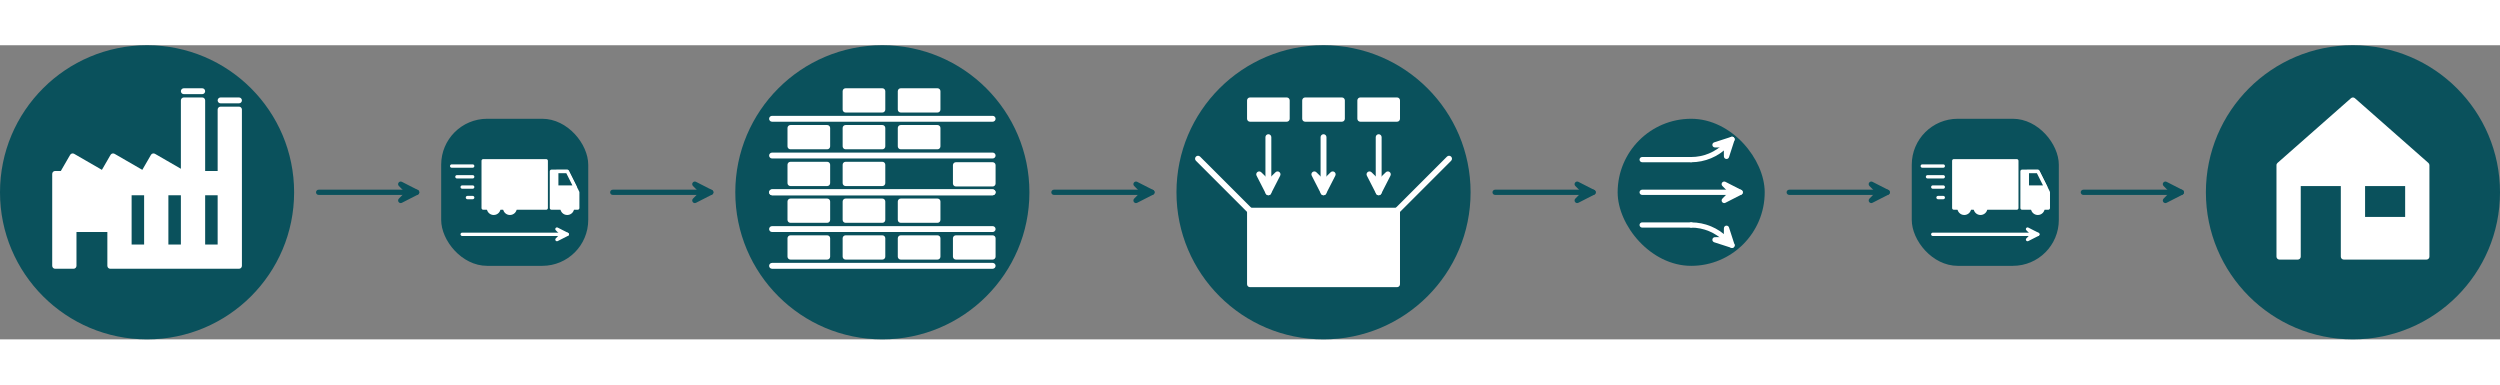 <?xml version="1.0" encoding="UTF-8"?>
<!DOCTYPE svg PUBLIC "-//W3C//DTD SVG 1.1//EN" "http://www.w3.org/Graphics/SVG/1.1/DTD/svg11.dtd">
<!-- Creator: CorelDRAW -->
<svg xmlns="http://www.w3.org/2000/svg" xml:space="preserve" width="3900px" height="600px" style="shape-rendering:geometricPrecision; text-rendering:geometricPrecision; image-rendering:optimizeQuality; fill-rule:evenodd; clip-rule:evenodd"
viewBox="0 0 3899.99 458.824"
 xmlns:xlink="http://www.w3.org/1999/xlink">
 <rect x="0" y="0" width="3899.99" height="458.824" fill="#808080" stroke="none"/>
 <defs>
  <style type="text/css">
   <![CDATA[
    .fil4 {fill:none}
    .fil2 {fill:white}
    .fil0 {fill:#0A515C}
    .fil1 {fill:white;fill-rule:nonzero}
    .fil5 {fill:#0A515C;fill-rule:nonzero}
    .fil3 {fill:white;fill-rule:nonzero}
   ]]>
  </style>
 </defs>
 <g id="Ebene_x0020_1">
  <circle class="fil0" cx="229.412" cy="229.412" r="229.412"/>
  <path class="fil1" d="M286.765 76.279c-2.534,0 -4.588,-2.054 -4.588,-4.588 0,-2.534 2.054,-4.588 4.588,-4.588l28.677 0c2.534,0 4.588,2.054 4.588,4.588 0,2.534 -2.054,4.588 -4.588,4.588l-28.677 0z"/>
  <path class="fil1" d="M344.118 90.619c-2.534,0 -4.588,-2.054 -4.588,-4.588 0,-2.534 2.054,-4.588 4.588,-4.588l28.677 0c2.534,0 4.588,2.054 4.588,4.588 0,2.534 -2.054,4.588 -4.588,4.588l-28.677 0z"/>
  <polygon class="fil2" points="86.029,200.735 97.518,200.735 113.347,173.321 160.635,200.623 176.398,173.321 223.687,200.623 239.451,173.321 286.765,200.638 286.708,200.735 286.765,200.735 286.765,86.029 315.441,86.029 315.441,200.735 344.118,200.735 344.118,100.368 372.794,100.368 372.794,200.735 372.794,200.735 372.794,344.118 172.059,344.118 172.059,286.765 114.706,286.765 114.706,344.118 86.029,344.118 86.029,220.634 "/>
  <path class="fil1" d="M86.029 196.147l8.853 0 14.503 -25.121c1.266,-2.187 4.067,-2.934 6.255,-1.667 0.081,0.047 0.161,0.096 0.237,0.148l43.085 24.875 13.475 -23.338c1.257,-2.187 4.05,-2.942 6.238,-1.685l0.013 0.008 0.005 -0.008 43.319 25.011 13.478 -23.344c1.268,-2.187 4.069,-2.934 6.256,-1.667l40.431 23.344 0 -106.674c0,-2.534 2.056,-4.588 4.588,-4.588l28.677 0c2.534,0 4.588,2.054 4.588,4.588l0 110.118 19.5 0 0 -95.779c0,-2.534 2.054,-4.588 4.588,-4.588l28.677 0c2.534,0 4.588,2.054 4.588,4.588 0,0.135 -0.007,0.271 -0.018,0.404l0 99.555c0.011,0.134 0.018,0.271 0.018,0.408l0 143.382c0,2.534 -2.054,4.588 -4.588,4.588l-200.735 0c-2.534,0 -4.588,-2.054 -4.588,-4.588l0 -52.765 -48.176 0 0 52.765c0,2.534 -2.054,4.588 -4.588,4.588l-28.677 0c-2.534,0 -4.588,-2.054 -4.588,-4.588l0 -123.483 0 -19.899c0,-2.534 2.054,-4.588 4.588,-4.588zm11.489 9.176l-6.901 0 0 15.311 0 118.895 19.5 0 0 -52.765c0,-2.534 2.054,-4.588 4.588,-4.588l57.353 0c2.534,0 4.588,2.054 4.588,4.588l0 52.765 191.559 0 0 -138.794 0.017 0 0.001 -95.779 -19.518 0 0 95.779c0,2.534 -2.054,4.588 -4.588,4.588l-28.677 0c-2.534,0 -4.588,-2.054 -4.588,-4.588l0 -110.118 -19.5 0 0 110.118c0,2.534 -2.054,4.588 -4.588,4.588l-0.056 0 0 -0.01c-0.78,0 -1.57,-0.198 -2.294,-0.617 -0.299,-0.173 -0.571,-0.375 -0.816,-0.601l-42.473 -24.522 -13.478 23.344c-1.266,2.187 -4.067,2.934 -6.255,1.667l-43.327 -25.015 -13.47 23.33c-1.256,2.187 -4.049,2.942 -6.237,1.685l-43.334 -25.018 -13.38 23.176c-0.744,1.529 -2.312,2.582 -4.127,2.582z"/>
  <rect class="fil0" x="200.735" y="229.412" width="28.677" height="86.029"/>
  <path class="fil1" d="M200.735 224.824l28.677 0c2.534,0 4.588,2.054 4.588,4.588l0 86.029c0,2.534 -2.054,4.588 -4.588,4.588l-28.677 0c-2.534,0 -4.588,-2.054 -4.588,-4.588l0 -86.029c0,-2.534 2.054,-4.588 4.588,-4.588zm24.088 9.176l-19.5 0 0 76.853 19.5 0 0 -76.853z"/>
  <polygon class="fil0" points="258.088,229.412 286.765,229.412 286.765,315.441 258.088,315.441 "/>
  <path class="fil1" d="M258.088 224.824l28.677 0c2.534,0 4.588,2.054 4.588,4.588l0 86.029c0,2.534 -2.054,4.588 -4.588,4.588l-28.677 0c-2.534,0 -4.588,-2.054 -4.588,-4.588l0 -86.029c0,-2.534 2.054,-4.588 4.588,-4.588zm24.088 9.176l-19.5 0 0 76.853 19.5 0 0 -76.853z"/>
  <polygon class="fil0" points="315.441,229.412 344.118,229.412 344.118,315.441 315.441,315.441 "/>
  <path class="fil1" d="M315.441 224.824l28.677 0c2.534,0 4.588,2.054 4.588,4.588l0 86.029c0,2.534 -2.054,4.588 -4.588,4.588l-28.677 0c-2.534,0 -4.588,-2.054 -4.588,-4.588l0 -86.029c0,-2.534 2.054,-4.588 4.588,-4.588zm24.088 9.176l-19.5 0 0 76.853 19.5 0 0 -76.853z"/>
  <rect class="fil0" x="688.233" y="114.706" width="229.412" height="229.412" rx="71.691" ry="71.691"/>
  <rect class="fil0" x="2982.34" y="114.706" width="229.412" height="229.412" rx="71.691" ry="71.691"/>
  <path class="fil3" d="M704.62 191.067c-1.448,0 -2.622,-1.173 -2.622,-2.621 0,-1.448 1.175,-2.622 2.622,-2.622l32.773 0c1.448,0 2.622,1.175 2.622,2.622 0,1.448 -1.175,2.621 -2.622,2.621l-32.773 0z"/>
  <path class="fil3" d="M2998.73 191.067c-1.448,0 -2.622,-1.173 -2.622,-2.621 0,-1.448 1.175,-2.622 2.622,-2.622l32.773 0c1.448,0 2.622,1.175 2.622,2.622 0,1.448 -1.175,2.621 -2.622,2.621l-32.773 0z"/>
  <path class="fil3" d="M712.813 207.831c-1.449,0 -2.622,-1.173 -2.622,-2.622 0,-1.448 1.173,-2.621 2.622,-2.621l24.579 0c1.448,0 2.622,1.173 2.622,2.621 0,1.449 -1.175,2.622 -2.622,2.622l-24.579 0z"/>
  <path class="fil3" d="M3006.92 207.831c-1.449,0 -2.622,-1.173 -2.622,-2.622 0,-1.448 1.173,-2.621 2.622,-2.621l24.579 0c1.448,0 2.622,1.173 2.622,2.621 0,1.449 -1.175,2.622 -2.622,2.622l-24.579 0z"/>
  <path class="fil3" d="M721.006 223.841c-1.448,0 -2.621,-1.175 -2.621,-2.622 0,-1.448 1.173,-2.622 2.621,-2.622l16.387 0c1.448,0 2.622,1.175 2.622,2.622 0,1.448 -1.175,2.622 -2.622,2.622l-16.387 0z"/>
  <path class="fil3" d="M3015.11 223.841c-1.448,0 -2.621,-1.175 -2.621,-2.622 0,-1.448 1.173,-2.622 2.621,-2.622l16.387 0c1.448,0 2.622,1.175 2.622,2.622 0,1.448 -1.175,2.622 -2.622,2.622l-16.387 0z"/>
  <path class="fil3" d="M729.199 240.227c-1.448,0 -2.621,-1.175 -2.621,-2.622 0,-1.448 1.173,-2.622 2.621,-2.622l8.193 0c1.448,0 2.622,1.175 2.622,2.622 0,1.448 -1.175,2.622 -2.622,2.622l-8.193 0z"/>
  <path class="fil3" d="M3023.31 240.227c-1.448,0 -2.621,-1.175 -2.621,-2.622 0,-1.448 1.173,-2.622 2.621,-2.622l8.193 0c1.448,0 2.622,1.175 2.622,2.622 0,1.448 -1.175,2.622 -2.622,2.622l-8.193 0z"/>
  <rect class="fil2" x="753.779" y="180.252" width="98.319" height="73.74"/>
  <rect class="fil2" x="3047.89" y="180.252" width="98.319" height="73.74"/>
  <path class="fil3" d="M753.779 177.63l98.319 0c1.448,0 2.622,1.175 2.622,2.622l0 73.74c0,1.448 -1.175,2.621 -2.622,2.621l-98.319 0c-1.448,0 -2.622,-1.173 -2.622,-2.621l0 -73.74c0,-1.448 1.175,-2.622 2.622,-2.622zm95.697 5.244l-93.075 0 0 68.496 93.075 0 0 -68.496z"/>
  <path class="fil3" d="M3047.89 177.63l98.319 0c1.448,0 2.622,1.175 2.622,2.622l0 73.74c0,1.448 -1.175,2.621 -2.622,2.621l-98.319 0c-1.448,0 -2.622,-1.173 -2.622,-2.621l0 -73.74c0,-1.448 1.175,-2.622 2.622,-2.622zm95.697 5.244l-93.075 0 0 68.496 93.075 0 0 -68.496z"/>
  <circle class="fil2" cx="770.166" cy="253.992" r="8.193"/>
  <circle class="fil2" cx="3064.27" cy="253.992" r="8.193"/>
  <path class="fil3" d="M770.166 243.176c2.986,0 5.689,1.211 7.646,3.168 1.958,1.958 3.168,4.662 3.168,7.647 0,2.986 -1.21,5.689 -3.168,7.646 -1.957,1.958 -4.66,3.168 -7.646,3.168 -2.986,0 -5.689,-1.21 -7.647,-3.168 -1.957,-1.957 -3.168,-4.66 -3.168,-7.646 0,-2.986 1.211,-5.689 3.168,-7.647 1.958,-1.957 4.662,-3.168 7.647,-3.168zm3.939 6.875c-1.008,-1.008 -2.401,-1.632 -3.939,-1.632 -1.539,0 -2.932,0.624 -3.94,1.632 -1.008,1.008 -1.632,2.401 -1.632,3.94 0,1.538 0.624,2.931 1.632,3.939 1.008,1.008 2.401,1.632 3.94,1.632 1.538,0 2.931,-0.624 3.939,-1.632 1.008,-1.008 1.632,-2.401 1.632,-3.939 0,-1.539 -0.624,-2.932 -1.632,-3.94z"/>
  <path class="fil3" d="M3064.27 243.176c2.986,0 5.689,1.211 7.646,3.168 1.958,1.958 3.168,4.662 3.168,7.647 0,2.986 -1.21,5.689 -3.168,7.646 -1.957,1.958 -4.66,3.168 -7.646,3.168 -2.986,0 -5.689,-1.21 -7.647,-3.168 -1.957,-1.957 -3.168,-4.66 -3.168,-7.646 0,-2.986 1.211,-5.689 3.168,-7.647 1.958,-1.957 4.662,-3.168 7.647,-3.168zm3.939 6.875c-1.008,-1.008 -2.401,-1.632 -3.939,-1.632 -1.539,0 -2.932,0.624 -3.94,1.632 -1.008,1.008 -1.632,2.401 -1.632,3.94 0,1.538 0.624,2.931 1.632,3.939 1.008,1.008 2.401,1.632 3.94,1.632 1.538,0 2.931,-0.624 3.939,-1.632 1.008,-1.008 1.632,-2.401 1.632,-3.939 0,-1.539 -0.624,-2.932 -1.632,-3.94z"/>
  <circle class="fil2" cx="795.475" cy="253.992" r="8.193"/>
  <circle class="fil2" cx="3089.58" cy="253.992" r="8.193"/>
  <path class="fil3" d="M795.475 243.176c2.986,0 5.689,1.211 7.647,3.168 1.957,1.958 3.168,4.662 3.168,7.647 0,2.986 -1.211,5.689 -3.168,7.646 -1.958,1.958 -4.662,3.168 -7.647,3.168 -2.986,0 -5.689,-1.21 -7.646,-3.168 -1.958,-1.957 -3.169,-4.66 -3.169,-7.646 0,-2.986 1.211,-5.689 3.169,-7.647 1.957,-1.957 4.66,-3.168 7.646,-3.168zm3.94 6.875c-1.008,-1.008 -2.402,-1.632 -3.94,-1.632 -1.538,0 -2.932,0.624 -3.939,1.632 -1.008,1.008 -1.632,2.401 -1.632,3.94 0,1.538 0.624,2.931 1.632,3.939 1.007,1.008 2.401,1.632 3.939,1.632 1.538,0 2.932,-0.624 3.94,-1.632 1.007,-1.008 1.631,-2.401 1.631,-3.939 0,-1.539 -0.624,-2.932 -1.631,-3.94z"/>
  <path class="fil3" d="M3089.58 243.176c2.986,0 5.689,1.211 7.647,3.168 1.957,1.958 3.168,4.662 3.168,7.647 0,2.986 -1.211,5.689 -3.168,7.646 -1.958,1.958 -4.662,3.168 -7.647,3.168 -2.986,0 -5.689,-1.21 -7.646,-3.168 -1.958,-1.957 -3.169,-4.66 -3.169,-7.646 0,-2.986 1.211,-5.689 3.169,-7.647 1.957,-1.957 4.66,-3.168 7.646,-3.168zm3.94 6.875c-1.008,-1.008 -2.402,-1.632 -3.94,-1.632 -1.538,0 -2.932,0.624 -3.939,1.632 -1.008,1.008 -1.632,2.401 -1.632,3.94 0,1.538 0.624,2.931 1.632,3.939 1.007,1.008 2.401,1.632 3.939,1.632 1.538,0 2.932,-0.624 3.94,-1.632 1.007,-1.008 1.631,-2.401 1.631,-3.939 0,-1.539 -0.624,-2.932 -1.631,-3.94z"/>
  <circle class="fil2" cx="884.872" cy="253.992" r="8.193"/>
  <circle class="fil2" cx="3178.98" cy="253.992" r="8.193"/>
  <path class="fil3" d="M884.872 243.176c2.986,0 5.689,1.211 7.646,3.168 1.958,1.958 3.168,4.662 3.168,7.647 0,2.986 -1.21,5.689 -3.168,7.646 -1.957,1.958 -4.66,3.168 -7.646,3.168 -2.986,0 -5.689,-1.21 -7.647,-3.168 -1.957,-1.957 -3.168,-4.66 -3.168,-7.646 0,-2.986 1.211,-5.689 3.168,-7.647 1.958,-1.957 4.662,-3.168 7.647,-3.168zm3.939 6.875c-1.008,-1.008 -2.401,-1.632 -3.939,-1.632 -1.539,0 -2.932,0.624 -3.94,1.632 -1.008,1.008 -1.632,2.401 -1.632,3.94 0,1.538 0.624,2.931 1.632,3.939 1.008,1.008 2.401,1.632 3.94,1.632 1.538,0 2.931,-0.624 3.939,-1.632 1.008,-1.008 1.632,-2.401 1.632,-3.939 0,-1.539 -0.624,-2.932 -1.632,-3.94z"/>
  <path class="fil3" d="M3178.98 243.176c2.986,0 5.689,1.211 7.646,3.168 1.958,1.958 3.168,4.662 3.168,7.647 0,2.986 -1.21,5.689 -3.168,7.646 -1.957,1.958 -4.66,3.168 -7.646,3.168 -2.986,0 -5.689,-1.21 -7.647,-3.168 -1.957,-1.957 -3.168,-4.66 -3.168,-7.646 0,-2.986 1.211,-5.689 3.168,-7.647 1.958,-1.957 4.662,-3.168 7.647,-3.168zm3.939 6.875c-1.008,-1.008 -2.401,-1.632 -3.939,-1.632 -1.539,0 -2.932,0.624 -3.94,1.632 -1.008,1.008 -1.632,2.401 -1.632,3.94 0,1.538 0.624,2.931 1.632,3.939 1.008,1.008 2.401,1.632 3.94,1.632 1.538,0 2.931,-0.624 3.939,-1.632 1.008,-1.008 1.632,-2.401 1.632,-3.939 0,-1.539 -0.624,-2.932 -1.632,-3.94z"/>
  <polygon class="fil2" points="860.292,253.992 860.292,196.639 884.872,196.639 901.258,229.412 901.258,253.992 "/>
  <polygon class="fil2" points="3154.4,253.992 3154.4,196.639 3178.98,196.639 3195.37,229.412 3195.37,253.992 "/>
  <path class="fil3" d="M857.67 253.992l0 -57.353c0,-1.449 1.175,-2.622 2.622,-2.622l24.58 0c1.114,0 2.065,0.695 2.444,1.675l16.277 32.552c0.187,0.375 0.276,0.774 0.275,1.168l0.001 0 0 24.58c0,1.442 -1.169,2.611 -2.612,2.611l0 0.01 -40.966 0c-1.448,0 -2.622,-1.173 -2.622,-2.621zm5.244 -54.732l0 52.11 35.732 0 0 -21.343 -15.382 -30.766 -20.35 0z"/>
  <path class="fil3" d="M3151.78 253.992l0 -57.353c0,-1.449 1.175,-2.622 2.622,-2.622l24.58 0c1.114,0 2.065,0.695 2.444,1.675l16.277 32.552c0.187,0.375 0.276,0.774 0.275,1.168l0.001 0 0 24.58c0,1.442 -1.169,2.611 -2.612,2.611l0 0.01 -40.966 0c-1.448,0 -2.622,-1.173 -2.622,-2.621zm5.244 -54.732l0 52.11 35.732 0 0 -21.343 -15.382 -30.766 -20.35 0z"/>
  <polygon class="fil0" points="868.485,221.218 868.485,197.015 885.06,197.015 897.162,221.218 "/>
  <polygon class="fil0" points="3162.59,221.218 3162.59,197.015 3179.17,197.015 3191.27,221.218 "/>
  <path class="fil3" d="M865.863 221.218l0 -24.203c0,-1.448 1.175,-2.621 2.622,-2.621l16.575 0c1.114,0 2.066,0.695 2.446,1.675l11.99 23.982c0.645,1.289 0.123,2.858 -1.168,3.503 -0.375,0.187 -0.774,0.276 -1.167,0.275l0 0.011 -28.677 0c-1.448,0 -2.622,-1.175 -2.622,-2.622zm5.244 -21.581l0 18.959 21.824 0 -9.479 -18.959 -12.345 0z"/>
  <path class="fil3" d="M3159.97 221.218l0 -24.203c0,-1.448 1.175,-2.621 2.622,-2.621l16.575 0c1.114,0 2.066,0.695 2.446,1.675l11.99 23.982c0.645,1.289 0.123,2.858 -1.168,3.503 -0.375,0.187 -0.774,0.276 -1.167,0.275l0 0.011 -28.677 0c-1.448,0 -2.622,-1.175 -2.622,-2.622zm5.244 -21.581l0 18.959 21.824 0 -9.479 -18.959 -12.345 0z"/>
  <line class="fil4" x1="721.006" y1="294.958" x2="884.872" y2= "294.958" />
  <line class="fil4" x1="3015.11" y1="294.958" x2="3178.98" y2= "294.958" />
  <path class="fil3" d="M721.006 297.58c-1.448,0 -2.621,-1.175 -2.621,-2.622 0,-1.448 1.173,-2.622 2.621,-2.622l163.867 0c1.448,0 2.621,1.175 2.621,2.622 0,1.448 -1.173,2.622 -2.621,2.622l-163.867 0z"/>
  <path class="fil3" d="M3015.11 297.58c-1.448,0 -2.621,-1.175 -2.621,-2.622 0,-1.448 1.173,-2.622 2.621,-2.622l163.867 0c1.448,0 2.621,1.175 2.621,2.622 0,1.448 -1.173,2.622 -2.621,2.622l-163.867 0z"/>
  <polygon class="fil2" points="868.863,303.152 884.872,294.958 868.863,286.765 876.867,294.958 "/>
  <polygon class="fil2" points="3162.97,303.152 3178.98,294.958 3162.97,286.765 3170.98,294.958 "/>
  <path class="fil3" d="M886.059 297.283l-15.876 8.125c-0.99,0.58 -2.281,0.457 -3.143,-0.382 -1.036,-1.007 -1.059,-2.662 -0.052,-3.698l6.224 -6.37 -6.224 -6.371 0.002 -0.002c-0.759,-0.78 -0.976,-1.986 -0.453,-3.009 0.656,-1.284 2.229,-1.793 3.512,-1.137l16.007 8.192c0.474,0.241 0.879,0.629 1.139,1.138 0.656,1.285 0.148,2.857 -1.137,3.513z"/>
  <path class="fil3" d="M3180.17 297.283l-15.876 8.125c-0.99,0.58 -2.281,0.457 -3.143,-0.382 -1.036,-1.007 -1.059,-2.662 -0.052,-3.698l6.224 -6.37 -6.224 -6.371 0.002 -0.002c-0.759,-0.78 -0.976,-1.986 -0.453,-3.009 0.656,-1.284 2.229,-1.793 3.512,-1.137l16.007 8.192c0.474,0.241 0.879,0.629 1.139,1.138 0.656,1.285 0.148,2.857 -1.137,3.513z"/>
  <circle class="fil0" cx="1376.47" cy="229.411" r="229.411"/>
  <path class="fil1" d="M1204.41 348.704c-2.534,0 -4.588,-2.054 -4.588,-4.588 0,-2.533 2.054,-4.588 4.588,-4.588l344.116 0c2.534,0 4.588,2.056 4.588,4.588 0,2.534 -2.054,4.588 -4.588,4.588l-344.116 0z"/>
  <rect class="fil2" x="1233.08" y="301.101" width="57.353" height="28.676"/>
  <path class="fil1" d="M1233.08 296.514l57.353 0c2.533,0 4.588,2.054 4.588,4.588l0 28.675c0,2.534 -2.056,4.588 -4.588,4.588l-57.353 0c-2.534,0 -4.588,-2.054 -4.588,-4.588l0 -28.675c0,-2.534 2.054,-4.588 4.588,-4.588zm52.765 9.176l-48.176 0 0 19.499 48.176 0 0 -19.499z"/>
  <rect class="fil2" x="1319.11" y="301.101" width="57.353" height="28.676"/>
  <path class="fil1" d="M1319.11 296.514l57.352 0c2.534,0 4.588,2.054 4.588,4.588l0 28.675c0,2.534 -2.054,4.588 -4.588,4.588l-57.352 0c-2.534,0 -4.588,-2.054 -4.588,-4.588l0 -28.675c0,-2.534 2.054,-4.588 4.588,-4.588zm52.765 9.176l-48.176 0 0 19.499 48.176 0 0 -19.499z"/>
  <rect class="fil2" x="1233.08" y="243.748" width="57.353" height="28.676"/>
  <path class="fil1" d="M1233.08 239.161l57.353 0c2.533,0 4.588,2.054 4.588,4.588l0 28.677c0,2.533 -2.056,4.588 -4.588,4.588l-57.353 0c-2.534,0 -4.588,-2.056 -4.588,-4.588l0 -28.677c0,-2.534 2.054,-4.588 4.588,-4.588zm52.765 9.176l-48.176 0 0 19.5 48.176 0 0 -19.5z"/>
  <rect class="fil2" x="1233.08" y="186.395" width="57.353" height="28.676"/>
  <path class="fil1" d="M1233.08 181.807l57.353 0c2.533,0 4.588,2.054 4.588,4.588l0 28.677c0,2.534 -2.056,4.588 -4.588,4.588l-57.353 0c-2.534,0 -4.588,-2.054 -4.588,-4.588l0 -28.677c0,-2.534 2.054,-4.588 4.588,-4.588zm52.765 9.176l-48.176 0 0 19.5 48.176 0 0 -19.5z"/>
  <rect class="fil2" x="1233.08" y="129.044" width="57.353" height="28.676"/>
  <path class="fil1" d="M1233.08 124.456l57.353 0c2.533,0 4.588,2.054 4.588,4.588l0 28.677c0,2.533 -2.056,4.588 -4.588,4.588l-57.353 0c-2.534,0 -4.588,-2.056 -4.588,-4.588l0 -28.677c0,-2.534 2.054,-4.588 4.588,-4.588zm52.765 9.176l-48.176 0 0 19.5 48.176 0 0 -19.5z"/>
  <rect class="fil2" x="1405.14" y="301.101" width="57.353" height="28.676"/>
  <path class="fil1" d="M1405.14 296.514l57.353 0c2.534,0 4.588,2.054 4.588,4.588l0 28.675c0,2.534 -2.054,4.588 -4.588,4.588l-57.353 0c-2.533,0 -4.588,-2.054 -4.588,-4.588l0 -28.675c0,-2.534 2.056,-4.588 4.588,-4.588zm52.765 9.176l-48.176 0 0 19.499 48.176 0 0 -19.499z"/>
  <rect class="fil2" x="1319.11" y="243.748" width="57.353" height="28.676"/>
  <path class="fil1" d="M1319.11 239.161l57.352 0c2.534,0 4.588,2.054 4.588,4.588l0 28.677c0,2.533 -2.054,4.588 -4.588,4.588l-57.352 0c-2.534,0 -4.588,-2.056 -4.588,-4.588l0 -28.677c0,-2.534 2.054,-4.588 4.588,-4.588zm52.765 9.176l-48.176 0 0 19.5 48.176 0 0 -19.5z"/>
  <rect class="fil2" x="1319.11" y="186.395" width="57.353" height="28.676"/>
  <path class="fil1" d="M1319.11 181.807l57.352 0c2.534,0 4.588,2.054 4.588,4.588l0 28.677c0,2.534 -2.054,4.588 -4.588,4.588l-57.352 0c-2.534,0 -4.588,-2.054 -4.588,-4.588l0 -28.677c0,-2.534 2.054,-4.588 4.588,-4.588zm52.765 9.176l-48.176 0 0 19.5 48.176 0 0 -19.5z"/>
  <rect class="fil2" x="1319.11" y="129.044" width="57.353" height="28.676"/>
  <path class="fil1" d="M1319.11 124.456l57.352 0c2.534,0 4.588,2.054 4.588,4.588l0 28.677c0,2.533 -2.054,4.588 -4.588,4.588l-57.352 0c-2.534,0 -4.588,-2.056 -4.588,-4.588l0 -28.677c0,-2.534 2.054,-4.588 4.588,-4.588zm52.765 9.176l-48.176 0 0 19.5 48.176 0 0 -19.5z"/>
  <rect class="fil2" x="1319.11" y="71.691" width="57.353" height="28.676"/>
  <path class="fil1" d="M1319.11 67.103l57.352 0c2.534,0 4.588,2.054 4.588,4.588l0 28.677c0,2.534 -2.054,4.588 -4.588,4.588l-57.352 0c-2.534,0 -4.588,-2.054 -4.588,-4.588l0 -28.677c0,-2.534 2.054,-4.588 4.588,-4.588zm52.765 9.176l-48.176 0 0 19.5 48.176 0 0 -19.5z"/>
  <rect class="fil2" x="1491.17" y="301.101" width="57.353" height="28.676"/>
  <path class="fil1" d="M1491.17 296.514l57.353 0c2.534,0 4.588,2.054 4.588,4.588l0 28.675c0,2.534 -2.054,4.588 -4.588,4.588l-57.353 0c-2.534,0 -4.588,-2.054 -4.588,-4.588l0 -28.675c0,-2.534 2.054,-4.588 4.588,-4.588zm52.765 9.176l-48.176 0 0 19.499 48.176 0 0 -19.499z"/>
  <rect class="fil2" x="1405.14" y="243.748" width="57.353" height="28.676"/>
  <path class="fil1" d="M1405.14 239.161l57.353 0c2.534,0 4.588,2.054 4.588,4.588l0 28.677c0,2.533 -2.054,4.588 -4.588,4.588l-57.353 0c-2.533,0 -4.588,-2.056 -4.588,-4.588l0 -28.677c0,-2.534 2.056,-4.588 4.588,-4.588zm52.765 9.176l-48.176 0 0 19.5 48.176 0 0 -19.5z"/>
  <rect class="fil2" x="1491.17" y="187.057" width="57.353" height="28.676"/>
  <path class="fil1" d="M1491.17 182.468l57.353 0c2.534,0 4.588,2.054 4.588,4.588l0 28.677c0,2.534 -2.054,4.588 -4.588,4.588l-57.353 0c-2.534,0 -4.588,-2.054 -4.588,-4.588l0 -28.677c0,-2.534 2.054,-4.588 4.588,-4.588zm52.765 9.176l-48.176 0 0 19.5 48.176 0 0 -19.5z"/>
  <rect class="fil2" x="1405.14" y="129.044" width="57.353" height="28.676"/>
  <path class="fil1" d="M1405.14 124.456l57.353 0c2.534,0 4.588,2.054 4.588,4.588l0 28.677c0,2.533 -2.054,4.588 -4.588,4.588l-57.353 0c-2.533,0 -4.588,-2.056 -4.588,-4.588l0 -28.677c0,-2.534 2.056,-4.588 4.588,-4.588zm52.765 9.176l-48.176 0 0 19.5 48.176 0 0 -19.5z"/>
  <rect class="fil2" x="1405.14" y="71.691" width="57.353" height="28.676"/>
  <path class="fil1" d="M1405.14 67.103l57.353 0c2.534,0 4.588,2.054 4.588,4.588l0 28.677c0,2.534 -2.054,4.588 -4.588,4.588l-57.353 0c-2.533,0 -4.588,-2.054 -4.588,-4.588l0 -28.677c0,-2.534 2.056,-4.588 4.588,-4.588zm52.765 9.176l-48.176 0 0 19.5 48.176 0 0 -19.5z"/>
  <path class="fil1" d="M1204.41 291.352c-2.534,0 -4.588,-2.056 -4.588,-4.588 0,-2.534 2.054,-4.588 4.588,-4.588l344.116 0c2.534,0 4.588,2.054 4.588,4.588 0,2.533 -2.054,4.588 -4.588,4.588l-344.116 0z"/>
  <path class="fil1" d="M1204.41 233.998c-2.534,0 -4.588,-2.054 -4.588,-4.588 0,-2.534 2.054,-4.588 4.588,-4.588l344.116 0c2.534,0 4.588,2.054 4.588,4.588 0,2.534 -2.054,4.588 -4.588,4.588l-344.116 0z"/>
  <path class="fil1" d="M1204.41 233.998c-2.534,0 -4.588,-2.054 -4.588,-4.588 0,-2.534 2.054,-4.588 4.588,-4.588l344.116 0c2.534,0 4.588,2.054 4.588,4.588 0,2.534 -2.054,4.588 -4.588,4.588l-344.116 0z"/>
  <path class="fil1" d="M1204.41 176.644c-2.534,0 -4.588,-2.054 -4.588,-4.588 0,-2.534 2.054,-4.588 4.588,-4.588l344.116 0c2.534,0 4.588,2.054 4.588,4.588 0,2.534 -2.054,4.588 -4.588,4.588l-344.116 0z"/>
  <path class="fil1" d="M1204.41 119.295c-2.534,0 -4.588,-2.056 -4.588,-4.588 0,-2.534 2.054,-4.588 4.588,-4.588l344.116 0c2.534,0 4.588,2.054 4.588,4.588 0,2.533 -2.054,4.588 -4.588,4.588l-344.116 0z"/>
  <circle class="fil0" cx="2064.7" cy="229.411" r="229.411"/>
  <rect class="fil2" x="1949.99" y="258.087" width="229.411" height="114.704"/>
  <path class="fil3" d="M1949.99 253.499l229.411 0c2.533,0 4.587,2.054 4.587,4.588l0 114.705c0,2.533 -2.054,4.588 -4.587,4.588l-229.411 0c-2.534,0 -4.588,-2.056 -4.588,-4.588l0 -114.705c0,-2.534 2.054,-4.588 4.588,-4.588zm224.822 9.176l-220.235 0 0 105.528 220.235 0 0 -105.528z"/>
  <line class="fil4" x1="2179.4" y1="258.087" x2="2260.51" y2= "176.979" />
  <path class="fil3" d="M2182.65 261.331c-1.791,1.791 -4.696,1.791 -6.487,0 -1.792,-1.792 -1.792,-4.697 0,-6.488l81.109 -81.109c1.791,-1.792 4.696,-1.792 6.488,0 1.791,1.791 1.791,4.696 0,6.488l-81.11 81.109z"/>
  <line class="fil4" x1="1949.99" y1="258.087" x2="1868.88" y2= "176.979" />
  <path class="fil3" d="M1953.24 254.843c1.792,1.791 1.792,4.696 0,6.488 -1.791,1.791 -4.696,1.791 -6.487,0l-81.11 -81.109c-1.791,-1.792 -1.791,-4.697 0,-6.488 1.792,-1.792 4.697,-1.792 6.488,0l81.109 81.109z"/>
  <rect class="fil2" x="1949.99" y="86.029" width="57.353" height="28.676"/>
  <path class="fil3" d="M1949.99 81.441l57.352 0c2.534,0 4.588,2.054 4.588,4.588l0 28.677c0,2.533 -2.054,4.587 -4.588,4.587l-57.352 0c-2.534,0 -4.588,-2.054 -4.588,-4.587l0 -28.677c0,-2.534 2.054,-4.588 4.588,-4.588zm52.764 9.176l-48.176 0 0 19.5 48.176 0 0 -19.5z"/>
  <rect class="fil2" x="2036.02" y="86.029" width="57.353" height="28.676"/>
  <path class="fil3" d="M2036.02 81.441l57.353 0c2.534,0 4.588,2.054 4.588,4.588l0 28.677c0,2.533 -2.054,4.587 -4.588,4.587l-57.353 0c-2.534,0 -4.588,-2.054 -4.588,-4.587l0 -28.677c0,-2.534 2.054,-4.588 4.588,-4.588zm52.765 9.176l-48.176 0 0 19.5 48.176 0 0 -19.5z"/>
  <rect class="fil2" x="2122.05" y="86.029" width="57.353" height="28.676"/>
  <path class="fil3" d="M2122.05 81.441l57.353 0c2.533,0 4.587,2.054 4.587,4.588l0 28.677c0,2.533 -2.054,4.587 -4.587,4.587l-57.353 0c-2.534,0 -4.588,-2.054 -4.588,-4.587l0 -28.677c0,-2.534 2.054,-4.588 4.588,-4.588zm52.765 9.176l-48.176 0 0 19.5 48.176 0 0 -19.5z"/>
  <line class="fil4" x1="1978.67" y1="143.381" x2="1978.67" y2= "229.411" />
  <path class="fil3" d="M1974.08 143.381c0,-2.533 2.056,-4.588 4.588,-4.588 2.534,0 4.588,2.056 4.588,4.588l0 86.029c0,2.534 -2.054,4.588 -4.588,4.588 -2.533,0 -4.588,-2.054 -4.588,-4.588l0 -86.029z"/>
  <line class="fil4" x1="2064.7" y1="143.381" x2="2064.7" y2= "229.411" />
  <path class="fil3" d="M2060.11 143.381c0,-2.533 2.054,-4.588 4.588,-4.588 2.534,0 4.588,2.056 4.588,4.588l0 86.029c0,2.534 -2.054,4.588 -4.588,4.588 -2.534,0 -4.588,-2.054 -4.588,-4.588l0 -86.029z"/>
  <line class="fil4" x1="2150.73" y1="143.381" x2="2150.73" y2= "229.411" />
  <path class="fil3" d="M2146.14 143.381c0,-2.533 2.054,-4.588 4.588,-4.588 2.533,0 4.588,2.056 4.588,4.588l0 86.029c0,2.534 -2.056,4.588 -4.588,4.588 -2.534,0 -4.588,-2.054 -4.588,-4.588l0 -86.029z"/>
  <polygon class="fil2" points="1964.33,201.395 1978.67,229.411 1993.01,201.395 1978.67,215.403 "/>
  <path class="fil3" d="M1974.6 231.489l-14.22 -27.784c-1.015,-1.732 -0.797,-3.993 0.67,-5.5 1.762,-1.811 4.659,-1.851 6.471,-0.089l11.147 10.891 11.148 -10.891 0.003 0.003c1.365,-1.328 3.476,-1.707 5.266,-0.793 2.246,1.148 3.137,3.9 1.989,6.147l-14.336 28.012c-0.421,0.829 -1.1,1.538 -1.991,1.994 -2.247,1.148 -5,0.257 -6.147,-1.99z"/>
  <polygon class="fil2" points="2050.36,201.395 2064.7,229.411 2079.04,201.395 2064.7,215.403 "/>
  <path class="fil3" d="M2060.63 231.489l-14.22 -27.784c-1.014,-1.732 -0.796,-3.993 0.671,-5.5 1.762,-1.811 4.658,-1.851 6.469,-0.089l11.148 10.891 11.148 -10.891 0.003 0.003c1.365,-1.328 3.476,-1.707 5.265,-0.793 2.247,1.148 3.138,3.9 1.99,6.147l-14.336 28.012c-0.422,0.829 -1.1,1.538 -1.992,1.994 -2.246,1.148 -4.999,0.257 -6.147,-1.99z"/>
  <polygon class="fil2" points="2136.39,201.395 2150.73,229.411 2165.07,201.395 2150.73,215.403 "/>
  <path class="fil3" d="M2146.66 231.489l-14.22 -27.784c-1.014,-1.732 -0.797,-3.993 0.671,-5.5 1.762,-1.811 4.658,-1.851 6.469,-0.089l11.148 10.891 11.147 -10.891 0.005 0.003c1.365,-1.328 3.476,-1.707 5.265,-0.793 2.247,1.148 3.137,3.9 1.989,6.147l-14.336 28.012c-0.421,0.829 -1.099,1.538 -1.991,1.994 -2.247,1.148 -4.999,0.257 -6.147,-1.99z"/>
  <rect class="fil0" x="2523.52" y="114.706" width="229.412" height="229.412" rx="127.451" ry="127.451"/>
  <line class="fil4" x1="2561.75" y1="229.412" x2="2714.7" y2= "229.412" />
  <line class="fil4" x1="2791.16" y1="229.412" x2="2944.11" y2= "229.412" />
  <line class="fil4" x1="2332.34" y1="229.412" x2="2485.28" y2= "229.412" />
  <line class="fil4" x1="1644.11" y1="229.412" x2="1797.05" y2= "229.412" />
  <line class="fil4" x1="955.88" y1="229.412" x2="1108.82" y2= "229.412" />
  <line class="fil4" x1="497.057" y1="229.412" x2="649.999" y2= "229.412" />
  <line class="fil4" x1="3249.99" y1="229.412" x2="3402.93" y2= "229.412" />
  <path class="fil3" d="M2561.75 233.491c-2.252,0 -4.078,-1.827 -4.078,-4.079 0,-2.252 1.826,-4.079 4.078,-4.079l152.942 0c2.252,0 4.078,1.827 4.078,4.079 0,2.252 -1.826,4.079 -4.078,4.079l-152.942 0z"/>
  <path class="fil5" d="M2791.16 233.491c-2.252,0 -4.078,-1.827 -4.078,-4.079 0,-2.252 1.826,-4.079 4.078,-4.079l152.942 0c2.252,0 4.078,1.827 4.078,4.079 0,2.252 -1.826,4.079 -4.078,4.079l-152.942 0z"/>
  <path class="fil5" d="M2332.34 233.491c-2.252,0 -4.078,-1.827 -4.078,-4.079 0,-2.252 1.826,-4.079 4.078,-4.079l152.942 0c2.252,0 4.078,1.827 4.078,4.079 0,2.252 -1.826,4.079 -4.078,4.079l-152.942 0z"/>
  <path class="fil5" d="M1644.11 233.491c-2.252,0 -4.078,-1.827 -4.078,-4.079 0,-2.252 1.826,-4.079 4.078,-4.079l152.942 0c2.252,0 4.078,1.827 4.078,4.079 0,2.252 -1.826,4.079 -4.078,4.079l-152.942 0z"/>
  <path class="fil5" d="M955.88 233.491c-2.252,0 -4.078,-1.827 -4.078,-4.079 0,-2.252 1.826,-4.079 4.078,-4.079l152.942 0c2.252,0 4.078,1.827 4.078,4.079 0,2.252 -1.826,4.079 -4.078,4.079l-152.942 0z"/>
  <path class="fil5" d="M497.057 233.491c-2.252,0 -4.078,-1.827 -4.078,-4.079 0,-2.252 1.826,-4.079 4.078,-4.079l152.942 0c2.252,0 4.078,1.827 4.078,4.079 0,2.252 -1.826,4.079 -4.078,4.079l-152.942 0z"/>
  <path class="fil5" d="M3249.99 233.491c-2.252,0 -4.078,-1.827 -4.078,-4.079 0,-2.252 1.826,-4.079 4.078,-4.079l152.942 0c2.252,0 4.078,1.827 4.078,4.079 0,2.252 -1.826,4.079 -4.078,4.079l-152.942 0z"/>
  <polygon class="fil2" points="2689.79,242.157 2714.7,229.412 2689.79,216.667 2702.24,229.412 "/>
  <polygon class="fil0" points="2919.2,242.157 2944.11,229.412 2919.2,216.667 2931.66,229.412 "/>
  <polygon class="fil0" points="2460.38,242.157 2485.28,229.412 2460.38,216.667 2472.83,229.412 "/>
  <polygon class="fil0" points="1772.15,242.157 1797.05,229.412 1772.15,216.667 1784.6,229.412 "/>
  <polygon class="fil0" points="1083.92,242.157 1108.82,229.412 1083.92,216.667 1096.37,229.412 "/>
  <polygon class="fil0" points="625.095,242.157 649.999,229.412 625.095,216.667 637.548,229.412 "/>
  <polygon class="fil0" points="3378.03,242.157 3402.93,229.412 3378.03,216.667 3390.48,229.412 "/>
  <path class="fil3" d="M2716.54 233.028l-24.697 12.639c-1.54,0.902 -3.549,0.709 -4.89,-0.595 -1.609,-1.567 -1.646,-4.142 -0.079,-5.751l9.681 -9.909 -9.681 -9.909 0.002 -0.003c-1.18,-1.214 -1.516,-3.089 -0.704,-4.68 1.021,-1.997 3.468,-2.788 5.465,-1.769l24.899 12.744c0.738,0.374 1.367,0.977 1.772,1.77 1.021,1.997 0.229,4.444 -1.768,5.465z"/>
  <path class="fil5" d="M2945.95 233.028l-24.697 12.639c-1.54,0.902 -3.549,0.709 -4.89,-0.595 -1.609,-1.567 -1.646,-4.142 -0.079,-5.751l9.681 -9.909 -9.681 -9.909 0.002 -0.003c-1.18,-1.214 -1.516,-3.089 -0.704,-4.68 1.021,-1.997 3.468,-2.788 5.465,-1.769l24.899 12.744c0.738,0.374 1.367,0.977 1.772,1.77 1.021,1.997 0.229,4.444 -1.768,5.465z"/>
  <path class="fil5" d="M2487.13 233.028l-24.697 12.639c-1.54,0.902 -3.549,0.709 -4.89,-0.595 -1.609,-1.567 -1.646,-4.142 -0.079,-5.751l9.681 -9.909 -9.681 -9.909 0.002 -0.003c-1.18,-1.214 -1.516,-3.089 -0.704,-4.68 1.021,-1.997 3.468,-2.788 5.465,-1.769l24.899 12.744c0.738,0.374 1.367,0.977 1.772,1.77 1.021,1.997 0.229,4.444 -1.768,5.465z"/>
  <path class="fil5" d="M1798.9 233.028l-24.697 12.639c-1.54,0.902 -3.549,0.709 -4.89,-0.595 -1.609,-1.567 -1.646,-4.142 -0.079,-5.751l9.681 -9.909 -9.681 -9.909 0.002 -0.003c-1.18,-1.214 -1.516,-3.089 -0.704,-4.68 1.021,-1.997 3.468,-2.788 5.465,-1.769l24.899 12.744c0.738,0.374 1.367,0.977 1.772,1.77 1.021,1.997 0.229,4.444 -1.768,5.465z"/>
  <path class="fil5" d="M1110.67 233.028l-24.697 12.639c-1.54,0.902 -3.549,0.709 -4.89,-0.595 -1.609,-1.567 -1.646,-4.142 -0.079,-5.751l9.681 -9.909 -9.681 -9.909 0.002 -0.003c-1.18,-1.214 -1.516,-3.089 -0.704,-4.68 1.021,-1.997 3.468,-2.788 5.465,-1.769l24.899 12.744c0.738,0.374 1.367,0.977 1.772,1.77 1.021,1.997 0.229,4.444 -1.768,5.465z"/>
  <path class="fil5" d="M651.847 233.028l-24.697 12.639c-1.54,0.902 -3.549,0.709 -4.89,-0.595 -1.609,-1.567 -1.646,-4.142 -0.079,-5.751l9.681 -9.909 -9.681 -9.909 0.002 -0.003c-1.18,-1.214 -1.516,-3.089 -0.704,-4.68 1.021,-1.997 3.468,-2.788 5.465,-1.769l24.899 12.744c0.738,0.374 1.367,0.977 1.772,1.77 1.021,1.997 0.229,4.444 -1.768,5.465z"/>
  <path class="fil5" d="M3404.78 233.028l-24.697 12.639c-1.54,0.902 -3.549,0.709 -4.89,-0.595 -1.609,-1.567 -1.646,-4.142 -0.079,-5.751l9.681 -9.909 -9.681 -9.909 0.002 -0.003c-1.18,-1.214 -1.516,-3.089 -0.704,-4.68 1.021,-1.997 3.468,-2.788 5.465,-1.769l24.899 12.744c0.738,0.374 1.367,0.977 1.772,1.77 1.021,1.997 0.229,4.444 -1.768,5.465z"/>
  <polygon class="fil2" points="2693.35,173.379 2701.95,146.757 2675.33,155.354 2693.15,155.562 "/>
  <path class="fil3" d="M2705.82 148l-8.597 26.621 -0.001 0c-0.522,1.624 -2.038,2.807 -3.838,2.821 -2.244,0.017 -4.077,-1.787 -4.094,-4.031l-0.161 -13.834 -13.664 -0.158c-1.772,0.061 -3.441,-1.051 -4.009,-2.822 -0.686,-2.138 0.491,-4.428 2.629,-5.114l26.621 -8.598c0.781,-0.251 1.645,-0.27 2.486,0 2.138,0.687 3.315,2.977 2.628,5.115z"/>
  <polygon class="fil2" points="2693.35,285.444 2701.95,312.067 2675.33,303.469 2693.15,303.262 "/>
  <path class="fil3" d="M2697.22 284.202l8.597 26.621c0.687,2.138 -0.49,4.428 -2.628,5.115 -0.841,0.27 -1.705,0.251 -2.486,0l-26.621 -8.598c-2.138,-0.686 -3.315,-2.975 -2.629,-5.114 0.568,-1.771 2.237,-2.883 4.009,-2.822l13.664 -0.158 0.161 -13.834c0.017,-2.244 1.85,-4.048 4.094,-4.031 1.8,0.014 3.316,1.196 3.838,2.821l0.001 0z"/>
  <path class="fil4" d="M2692.46 155.875c-14.341,14.433 -33.881,22.556 -54.233,22.556"/>
  <path class="fil3" d="M2689.57 153.007c1.583,-1.592 4.158,-1.6 5.751,-0.016 1.592,1.584 1.599,4.159 0.015,5.751 -7.555,7.604 -16.475,13.544 -26.179,17.581 -9.724,4.043 -20.23,6.185 -30.936,6.185 -2.252,0 -4.079,-1.826 -4.079,-4.078 0,-2.253 1.827,-4.079 4.079,-4.079 9.647,0 19.092,-1.92 27.813,-5.548 8.735,-3.633 16.754,-8.97 23.537,-15.796z"/>
  <path class="fil4" d="M2692.46 302.949c-14.341,-14.433 -33.881,-22.556 -54.233,-22.556"/>
  <path class="fil3" d="M2695.34 300.081c1.584,1.592 1.577,4.167 -0.015,5.751 -1.593,1.584 -4.168,1.576 -5.751,-0.016 -6.783,-6.826 -14.802,-12.163 -23.537,-15.796 -8.721,-3.628 -18.166,-5.548 -27.813,-5.548 -2.252,0 -4.079,-1.826 -4.079,-4.079 0,-2.252 1.827,-4.078 4.079,-4.078 10.707,0 21.213,2.142 30.936,6.185 9.704,4.037 18.625,9.977 26.179,17.581z"/>
  <line class="fil4" x1="2692.94" y1="155.769" x2="2701.95" y2= "146.757" />
  <path class="fil3" d="M2695.82 158.653c-1.592,1.592 -4.175,1.592 -5.767,0 -1.592,-1.592 -1.592,-4.175 0,-5.767l9.012 -9.011c1.592,-1.592 4.174,-1.592 5.766,0 1.592,1.592 1.592,4.174 0,5.766l-9.011 9.012z"/>
  <line class="fil4" x1="2692.94" y1="303.054" x2="2701.95" y2= "312.067" />
  <path class="fil3" d="M2690.05 305.938c-1.592,-1.592 -1.592,-4.175 0,-5.767 1.592,-1.592 4.175,-1.592 5.767,0l9.011 9.012c1.592,1.592 1.592,4.174 0,5.766 -1.592,1.592 -4.174,1.592 -5.766,0l-9.012 -9.011z"/>
  <line class="fil4" x1="2638.22" y1="178.431" x2="2561.75" y2= "178.431" />
  <path class="fil3" d="M2638.22 174.352c2.252,0 4.079,1.826 4.079,4.079 0,2.252 -1.827,4.078 -4.079,4.078l-76.471 0c-2.252,0 -4.078,-1.826 -4.078,-4.078 0,-2.253 1.826,-4.079 4.078,-4.079l76.471 0z"/>
  <line class="fil4" x1="2638.22" y1="280.393" x2="2561.75" y2= "280.393" />
  <path class="fil3" d="M2638.22 276.315c2.252,0 4.079,1.826 4.079,4.078 0,2.253 -1.827,4.079 -4.079,4.079l-76.471 0c-2.252,0 -4.078,-1.826 -4.078,-4.079 0,-2.252 1.826,-4.078 4.078,-4.078l76.471 0z"/>
  <circle class="fil0" cx="3670.59" cy="229.409" r="229.409"/>
  <polygon class="fil2" points="3785.29,187.055 3785.29,329.775 3656.25,329.775 3656.25,215.071 3584.56,215.071 3584.56,329.775 3555.88,329.775 3555.88,187.055 3670.58,86.028 "/>
  <path class="fil3" d="M3789.88 187.055l0 142.719c0,2.534 -2.054,4.588 -4.588,4.588l-129.042 0c-2.534,0 -4.588,-2.054 -4.588,-4.588l0 -110.115 -62.515 0 0 110.115c0,2.534 -2.054,4.588 -4.588,4.588l-28.675 0c-2.534,0 -4.588,-2.054 -4.588,-4.588l0 -142.719c0,-1.436 0.66,-2.719 1.693,-3.559l114.571 -100.909c1.761,-1.55 4.378,-1.505 6.084,0.023l114.678 101.004c1.029,0.905 1.555,2.17 1.555,3.441l0.003 0zm-9.176 138.131l0 -136.064 -110.117 -96.985 -110.115 96.985 0 136.064 19.499 0 0 -110.115c0,-2.534 2.056,-4.588 4.588,-4.588l71.691 0c2.533,0 4.588,2.054 4.588,4.588l0 110.115 119.865 0z"/>
  <rect class="fil0" x="3684.92" y="215.071" width="71.69" height="57.352"/>
  <path class="fil3" d="M3684.92 210.483l71.691 0c2.533,0 4.588,2.054 4.588,4.588l0 57.352c0,2.534 -2.056,4.588 -4.588,4.588l-71.691 0c-2.533,0 -4.588,-2.054 -4.588,-4.588l0 -57.352c0,-2.534 2.056,-4.588 4.588,-4.588zm67.103 9.176l-62.515 0 0 48.175 62.515 0 0 -48.175z"/>
 </g>
</svg>
